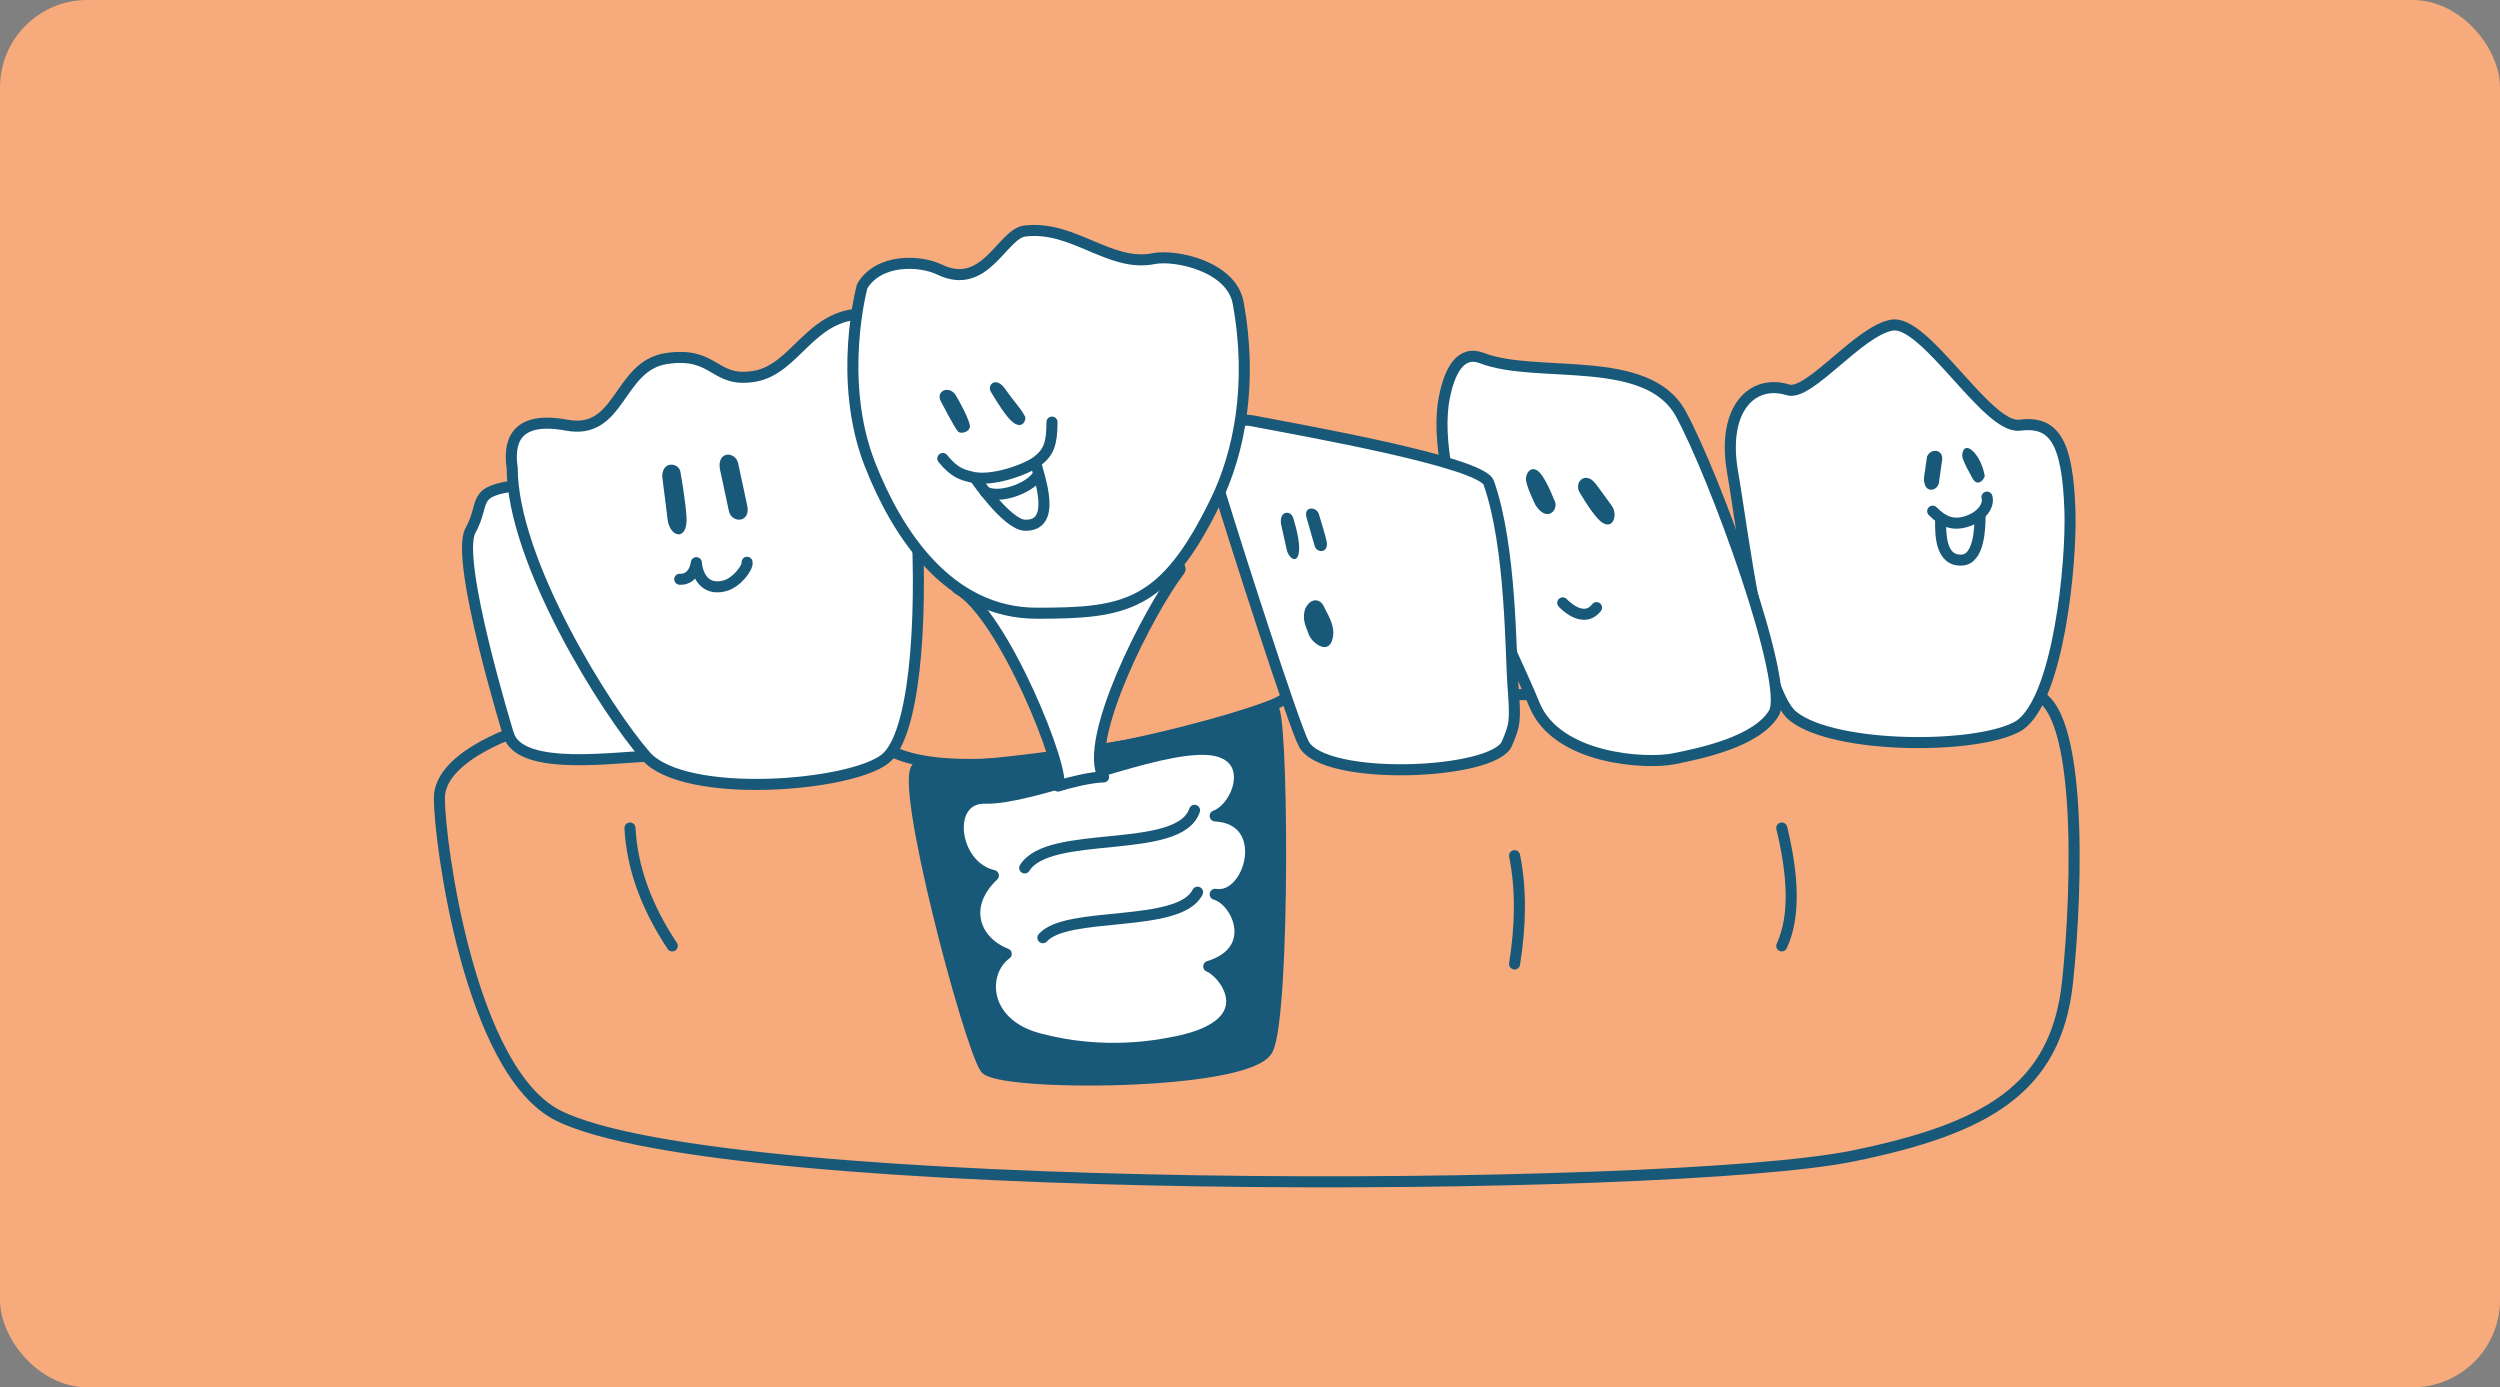 <?xml version="1.0" encoding="UTF-8"?>
<svg id="Layer_2" data-name="Layer 2" xmlns="http://www.w3.org/2000/svg" viewBox="0 0 679 376.79">
  <rect x="0" y="0" width="679" height="376.79" fill="#808080" stroke="none"/>
  <defs>
    <style>
      .cls-1, .cls-2 {
        fill: #185878;
      }

      .cls-3 {
        fill: none;
      }

      .cls-3, .cls-2, .cls-4 {
        stroke: #185878;
        stroke-linecap: round;
        stroke-linejoin: round;
        stroke-width: 3px;
      }

      .cls-5 {
        fill: #f7aa7b;
      }

      .cls-4 {
        fill: #fff;
      }
    </style>
  </defs>
  <g id="Layer_1-2" data-name="Layer 1">
    <g>
      <rect class="cls-5" y="0" width="679" height="376.79" rx="23.72" ry="23.72"/>
      <path class="cls-3" d="M142.57,197.86s-23.24,6.91-23.24,18.92,8.24,74.13,32.25,86.19c44.91,22.55,302.23,21.11,351.6,11.01,36.24-7.41,55.19-18.12,58.34-47.05,2.76-25.38,4.5-80.55-11.26-78.57-15.77,1.99-199.01-1.51-201.99,1.74s-77.29,24.98-103.95,14.87c-26.66-10.12-101.74-7.11-101.74-7.11Z"/>
      <path class="cls-2" d="M345.53,192.61c2.9-3.73,3.62,83.49-1.32,92.55-5.34,9.79-73.27,9.93-76.6,4.94-4.58-6.85-23.5-78.28-18.42-81.72,23.36,1,92.72-11.12,96.34-15.77Z"/>
      <path class="cls-3" d="M171.1,224.89c.56,10.67,4.39,21.35,11.49,32.02"/>
      <path class="cls-3" d="M411.36,232.4c1.85,9.19,1.64,19.06,0,29.41"/>
      <path class="cls-3" d="M483.93,224.89c3.11,12.86,3.71,23.95,0,32.02"/>
      <path class="cls-4" d="M138.07,199.37s-14.6-47.48-10.3-55.27c4.3-7.79-.21-10.8,13.31-12.3,13.51-1.5,40.54,21.02,43.55,30.03s1.5,43.55-7.51,43.55-36.04,4.5-39.04-6.01Z"/>
      <path class="cls-4" d="M139.1,127.01c-.82-5.77-.19-14.33,14.83-11.53,14.76,2.75,13.84-16.19,27.18-18.12,13.34-1.93,12.64,6.77,23.84,4.84,11.2-1.93,15.06-16.95,29.65-16.95s21.71,108.17,5.82,120.84c-9.47,7.55-54.56,11.19-65.07-.82-10.51-12.01-36.24-52.72-36.24-78.25Z"/>
      <path class="cls-4" d="M548.49,197.02c10.71-7.41,14.15-44.38,13.71-58.1-.62-19.41-4.48-24.6-13.71-23.44-8.73,1.1-25.59-28.68-34.6-27.18-9.01,1.5-22.54,19.38-28.27,17.59-9.48-2.96-18.13,4.85-15.02,22.52,2.6,14.79,7.71,59.09,16.34,66.07,11.3,9.13,50.84,9.13,61.54,2.55Z"/>
      <path class="cls-4" d="M391.98,109.71c1.47-9.37,4.86-14.64,10.51-12.45,14.87,5.75,44.82-1.5,53.95,15.02,9.12,16.52,30.03,73.72,25.32,81.45s-19.67,10.85-27.18,12.36-31.88.19-37.89-14.83c-6.01-15.02-28.01-56.01-24.71-81.55Z"/>
      <path class="cls-4" d="M331.03,132.77s-3.42-20.9,9.25-18.45c12.67,2.45,62.05,11.1,64.06,16.8,6.13,17.31,5.93,46.61,6.59,55.19.74,9.71.54,10.43-1.65,15.65-3.56,8.51-49.88,10.39-55.2.04-2.85-5.53-18.56-54.4-23.05-69.23Z"/>
      <path class="cls-1" d="M179.87,129.47l1.5,12.01c.9,4.76,5.41,5.27,5.09-.89-.23-4.5-1.65-12.36-1.65-12.36-.3-2.54-4.94-3.29-4.95,1.23Z"/>
      <path class="cls-1" d="M195.53,127.42l2.47,11.53c.86,3.27,5.97,3.03,4.94-1.65-.9-4.1-2.47-11.53-2.47-11.53-.82-3.29-5.77-3.29-4.94,1.65Z"/>
      <path class="cls-3" d="M184.62,157.32c1.44.16,3.91-.66,4.51-4.5.23,3.02,1.99,7.73,7.64,6.31,3.29-.82,6.42-5.01,6.14-6.41"/>
      <path class="cls-1" d="M347.91,142.24l1.65,7.41c.82,2.47,3.29,3.65,3.29-.82,0-3.29-1.65-8.24-1.65-8.24-.58-1.89-3.7-2.1-3.29,1.65Z"/>
      <path class="cls-1" d="M354.84,140.52l2.2,7.7c.44,1.94,3.82,2.26,3.3-1.1-.17-1.09-2.2-7.7-2.2-7.7-.87-1.95-4.12-1.82-3.3,1.1Z"/>
      <path class="cls-1" d="M354.5,165.31c-.92,2.74.14,4.84.82,6.59.69,2.62,5.45,6.24,6.59,1.65.81-3.26-.82-5.77-2.47-9.06-.82-1.65-3.29-2.47-4.94.82Z"/>
      <path class="cls-1" d="M417.11,137.3s-2.47-4.94-2.64-6.87c-.2-2.31,1.95-4.69,4.29-1.37,1.77,2.51,3.29,6.59,3.29,6.59,1.65,2.47-1.65,6.59-4.94,1.65Z"/>
      <path class="cls-1" d="M428.82,133.37c-1.01-2.66,1.59-4.93,3.94-2.66.91.87,3.78,5.05,4.94,6.59,2.05,2.7.08,7.82-3.83,3.47-2.33-2.58-5.04-7.41-5.04-7.41Z"/>
      <path class="cls-3" d="M424.44,163.74s5.46,6.01,9.18,1.29"/>
      <path class="cls-1" d="M522.54,129.89l.82-5.77c.82-2.47,4.52-2.21,4.12.82-.3,2.3-.82,5.77-.82,5.77-.03,2.54-4.12,3.89-4.12-.82Z"/>
      <path class="cls-1" d="M533.25,124.95c-.86-1.55.18-5.49,3.29-1.65,1.96,2.42,2.47,5.77,2.47,5.77.35.51-1.74,3.68-3.29.82-1.18-2.16-2.11-3.87-2.47-4.94Z"/>
      <path class="cls-3" d="M524.92,138.84c2.98,3,5.65,3.92,9.24,2.78,4.5-1.43,6.1-4.73,5.5-6.6"/>
      <path class="cls-3" d="M527.07,141.83c0,3.29,0,10.71,5.87,10.28,4.57-.33,4.84-8.64,4.84-11.93"/>
      <path class="cls-4" d="M324.44,203.61c-14.83.82-44.58,13.53-56.84,13.18-11.14-.32-8.94,18.51,2.2,21-8.72,8.25-5.24,17.88,3.49,21.29-6.87,5.01-6.54,18.88,8.73,22.99,17.96,4.84,32.87,1.8,37.54.85,23.88-4.87,13.1-18.74,8.73-20.44,13.97-4.26,7.86-17.88,1.75-19.59,9.6,1.7,15.72-20.44,0-21.29,6.98-2.55,12.49-19.45-5.61-18Z"/>
      <path class="cls-4" d="M324.44,220.08c-4.12,12.36-39.54,4.94-46.13,15.65"/>
      <path class="cls-4" d="M325.26,242.32c-4.94,9.88-35.42,4.94-42.01,12.36"/>
      <path class="cls-4" d="M287.37,213.49c2.47-3.29-14.86-46.77-27.18-53.54-5.24-2.88,64.62-10.77,60.13-4.94-8.24,10.71-26.36,46.13-20.59,56.01-3.29,0-9.88,1.65-12.36,2.47Z"/>
      <path class="cls-4" d="M234.17,77.74s-6.93,25.38,2.13,48.45c7.3,18.59,21.28,40.36,45.3,40.36s34.6-1.65,48.6-30.48c6.27-12.9,10.16-31.6,6.08-53.83-1.82-9.91-17.02-13.17-22.96-11.99-11.95,2.39-21.83-9.14-35.01-7.5-6.14.77-10.71,16.47-23.12,10.47-5.41-2.61-16.52-3-21.02,4.5Z"/>
      <path class="cls-1" d="M255.67,109.25s3.55,6.87,4.53,7.96c.55.61,2.81.41,3.22-1.19.32-1.26-3.17-7.68-3.87-8.73-1.9-2.86-5.71-.95-3.88,1.95Z"/>
      <path class="cls-1" d="M269.06,106.34c-.95-1.9,1.48-4.28,4.03-.59,2.41,3.5,4.01,4.91,5.33,7.4.4.75-.75,4.03-3.82,1.08-1.61-1.56-3.46-4.47-5.54-7.9Z"/>
      <path class="cls-3" d="M256.07,124.53c3.29,4.12,5.64,4.43,7.41,4.94,5.77,1.65,15.37-2.06,18.12-4.12,3.29-2.47,4.12-4.94,4.12-10.71"/>
      <path class="cls-3" d="M281.38,125.95c.65,3.17,6.01,17.05-3.06,16.7-4.74-.18-13.18-12.36-13.18-12.36"/>
      <path class="cls-3" d="M267.6,133.59c3.71,1.98,11.59-.8,14-4.12"/>
    </g>
  </g>
</svg>